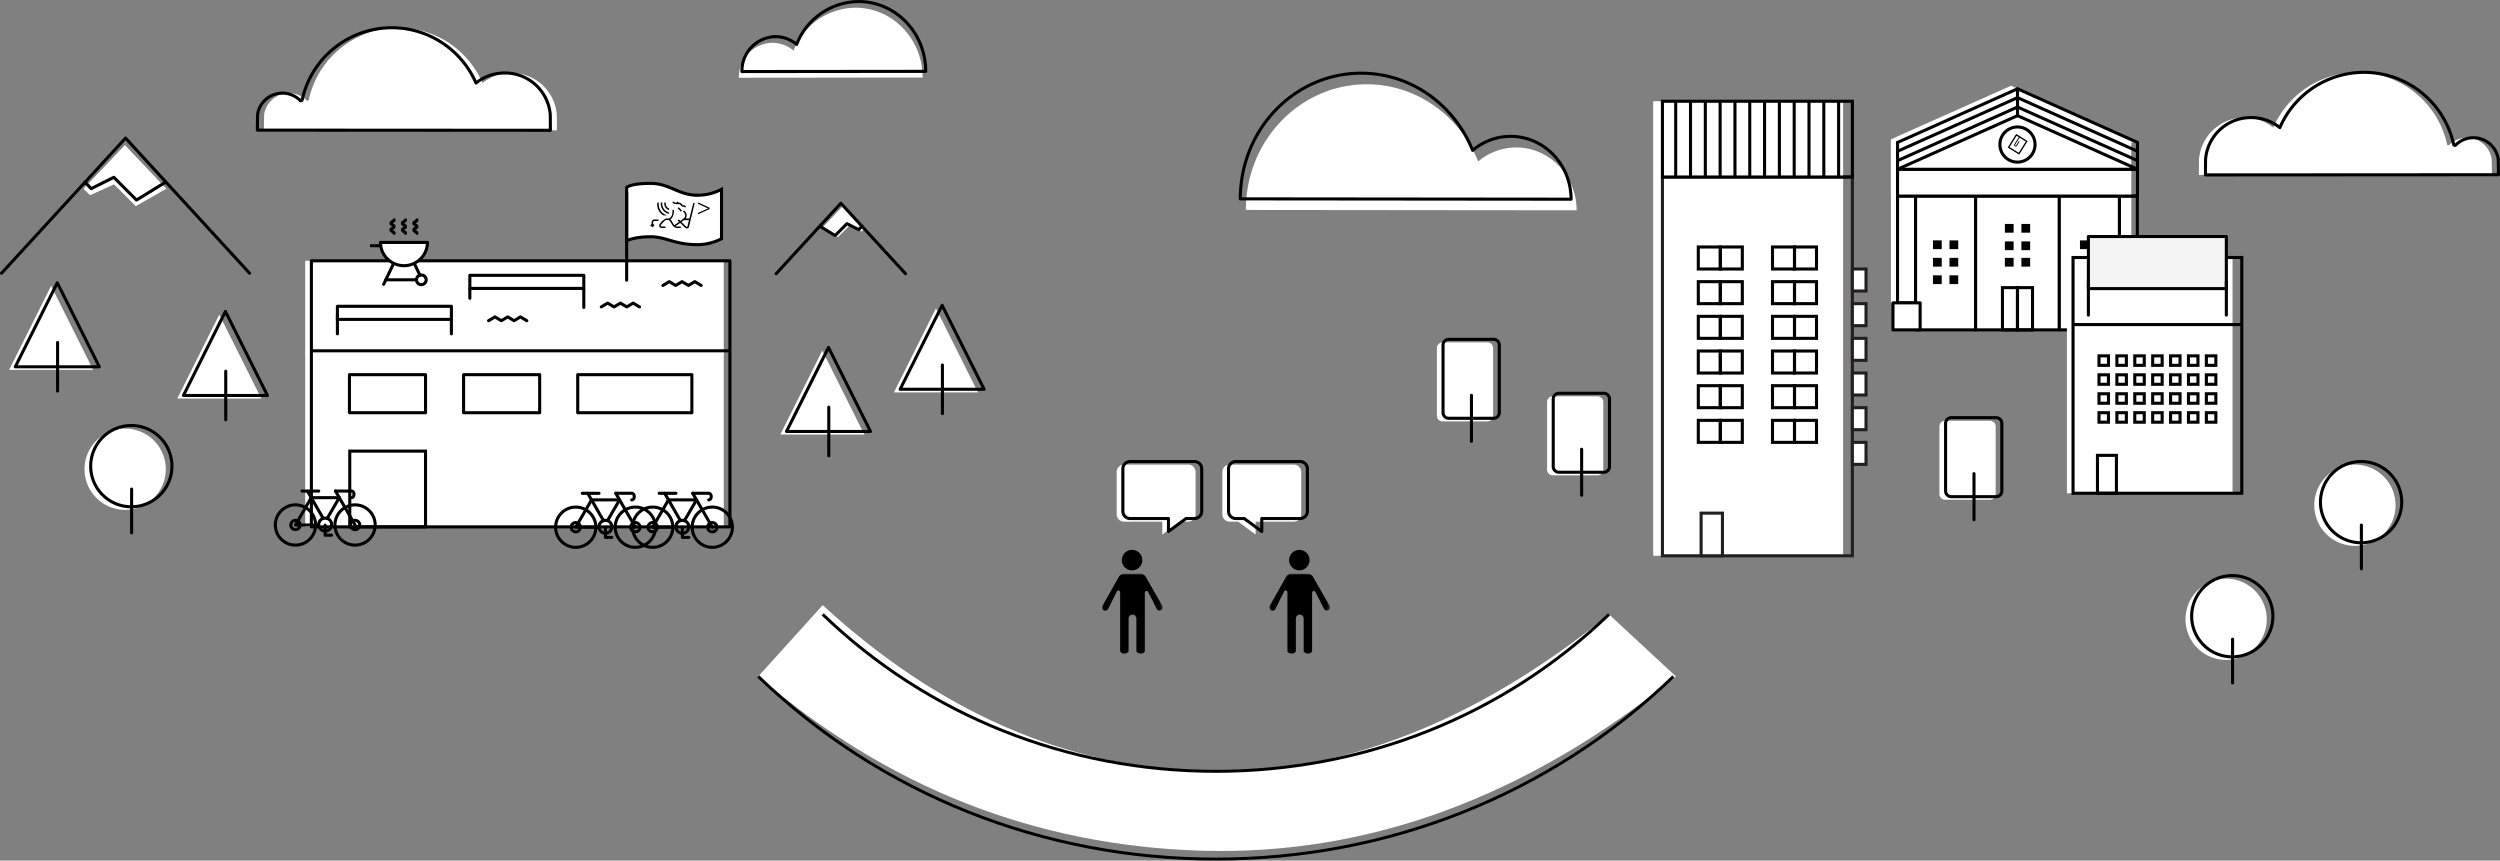 <svg id="Layer_1" data-name="Layer 1" xmlns="http://www.w3.org/2000/svg" xmlns:xlink="http://www.w3.org/1999/xlink" width="810.889" height="279.133" viewBox="0 0 810.889 279.133"><rect x="0" y="0" width="810.889" height="279.133" fill="#808080" stroke="none"/><defs><style>.cls-1,.cls-12,.cls-14,.cls-16,.cls-3,.cls-6{fill:#fff;}.cls-1,.cls-11,.cls-12,.cls-3,.cls-5{fill-rule:evenodd;}.cls-10,.cls-13,.cls-15,.cls-2,.cls-4,.cls-9{fill:none;}.cls-10,.cls-11,.cls-12,.cls-13,.cls-14,.cls-2,.cls-3,.cls-4{stroke:#000;}.cls-11,.cls-12,.cls-13,.cls-14,.cls-2,.cls-3{stroke-linecap:round;}.cls-11,.cls-14,.cls-2,.cls-3{stroke-linejoin:round;}.cls-7{mask:url(#mask);}.cls-8{mask:url(#mask-2-2);}.cls-10{stroke-width:0.967px;}.cls-11{fill:#f3f3f3;}.cls-15,.cls-16{stroke:#231f20;}</style><mask id="mask" x="357.464" y="186.076" width="19.65" height="26.021" maskUnits="userSpaceOnUse"><g transform="translate(-29.855 -27.798)"><g id="mask-2"><polygon id="path-1" class="cls-1" points="387.32 213.874 406.97 213.874 406.97 239.895 387.32 239.895 387.32 213.874"/></g></g></mask><mask id="mask-2-2" x="411.719" y="186.076" width="19.65" height="26.021" maskUnits="userSpaceOnUse"><g transform="translate(-29.855 -27.798)"><g id="mask-4"><polygon id="path-3" class="cls-1" points="441.575 213.874 461.225 213.874 461.225 239.895 441.575 239.895 441.575 213.874"/></g></g></mask></defs><g id="illustration-_-lets-work-together" data-name="illustration-/-lets-work-together"><g id="Citizen-Engagement-_-City-Hall" data-name="Citizen-Engagement-/-City-Hall"><polygon id="Fill-1" class="cls-1" points="613.328 98.235 621.328 98.235 621.328 63.593 613.328 63.593 613.328 98.235"/><polygon id="Stroke-2" class="cls-2" points="615.477 98.235 621.328 98.235 621.328 63.593 615.477 63.593 615.477 98.235"/><polygon id="Fill-3" class="cls-1" points="621.328 107.001 640.803 107.001 640.803 63.593 621.328 63.593 621.328 107.001"/><polygon id="Stroke-4" class="cls-2" points="621.328 107.001 640.803 107.001 640.803 63.593 621.328 63.593 621.328 107.001"/><polygon id="Fill-6" class="cls-1" points="640.803 107.001 667.959 107.001 667.959 63.593 640.803 63.593 640.803 107.001"/><polygon id="Stroke-7" class="cls-2" points="640.803 107.001 667.959 107.001 667.959 63.593 640.803 63.593 640.803 107.001"/><polygon id="Fill-9" class="cls-1" points="687.409 98.235 691.309 98.235 691.309 63.593 687.409 63.593 687.409 98.235"/><polygon id="Stroke-10" class="cls-2" points="687.409 98.235 693.26 98.235 693.26 63.593 687.409 63.593 687.409 98.235"/><polygon id="Fill-11" class="cls-1" points="667.959 107.001 687.433 107.001 687.433 63.593 667.959 63.593 667.959 107.001"/><polygon id="Stroke-12" class="cls-2" points="667.959 107.001 687.433 107.001 687.433 63.593 667.959 63.593 667.959 107.001"/><polygon id="Fill-14" class="cls-1" points="613.304 63.594 691.304 63.594 691.304 53.725 613.304 53.725 613.304 63.594"/><polygon id="Stroke-15" class="cls-2" points="615.477 63.594 693.304 63.594 693.304 54.904 615.477 54.904 615.477 63.594"/><polyline id="Fill-16" class="cls-1" points="613.304 45.204 632.804 36.505 652.304 27.806 671.804 36.505 691.304 45.204 691.26 53.904 613.304 53.904"/><polyline id="Stroke-17" class="cls-3" points="615.477 46.204 634.934 37.505 654.39 28.806 673.847 37.505 693.304 46.204"/><polyline id="Fill-19" class="cls-1" points="654.39 37.505 673.847 46.204 693.304 54.904 654.39 54.904 615.477 54.904"/><polyline id="Stroke-20" class="cls-3" points="654.39 37.505 673.847 46.204 693.304 54.904 654.39 54.904 615.477 54.904"/><polyline id="Fill-22" class="cls-1" points="615.477 54.904 634.934 46.204 654.39 37.505"/><polyline id="Stroke-23" class="cls-2" points="615.477 54.904 634.934 46.204 654.39 37.505"/><line id="Stroke-25" class="cls-2" x1="654.39" y1="28.805" x2="654.39" y2="37.505"/><line id="Stroke-27" class="cls-2" x1="615.477" y1="46.204" x2="615.477" y2="54.904"/><line id="Stroke-28" class="cls-2" x1="693.304" y1="46.204" x2="693.304" y2="54.904"/><polygon id="Fill-29" class="cls-1" points="613.998 107.001 622.806 107.001 622.806 98.235 613.998 98.235 613.998 107.001"/><polygon id="Stroke-30" class="cls-2" points="613.998 107.001 622.806 107.001 622.806 98.235 613.998 98.235 613.998 107.001"/><polygon id="Fill-32" class="cls-1" points="685.954 107.001 694.762 107.001 694.762 98.235 685.954 98.235 685.954 107.001"/><g id="Group-37"><polygon id="Stroke-33" class="cls-2" points="685.954 107.001 694.762 107.001 694.762 98.235 685.954 98.235 685.954 107.001"/><polygon id="Stroke-35" class="cls-4" points="649.505 107.001 654.381 107.001 654.381 93.297 649.505 93.297 649.505 107.001"/><polygon id="Stroke-36" class="cls-4" points="654.381 107.001 659.256 107.001 659.256 93.297 654.381 93.297 654.381 107.001"/></g><polygon id="Fill-38" class="cls-5" points="674.648 80.808 677.483 80.808 677.483 77.972 674.648 77.972 674.648 80.808"/><polygon id="Fill-39" class="cls-5" points="680.003 80.808 682.838 80.808 682.838 77.972 680.003 77.972 680.003 80.808"/><polygon id="Fill-40" class="cls-5" points="674.648 86.478 677.483 86.478 677.483 83.643 674.648 83.643 674.648 86.478"/><polygon id="Fill-41" class="cls-5" points="680.003 86.478 682.838 86.478 682.838 83.643 680.003 83.643 680.003 86.478"/><polygon id="Fill-42" class="cls-5" points="674.648 92.148 677.483 92.148 677.483 89.313 674.648 89.313 674.648 92.148"/><polygon id="Fill-43" class="cls-5" points="680.003 92.148 682.838 92.148 682.838 89.313 680.003 89.313 680.003 92.148"/><polygon id="Fill-44" class="cls-5" points="626.97 80.808 629.805 80.808 629.805 77.972 626.97 77.972 626.97 80.808"/><polygon id="Fill-45" class="cls-5" points="632.325 80.808 635.16 80.808 635.16 77.972 632.325 77.972 632.325 80.808"/><polygon id="Fill-46" class="cls-5" points="626.97 86.478 629.805 86.478 629.805 83.643 626.97 83.643 626.97 86.478"/><polygon id="Fill-47" class="cls-5" points="632.325 86.478 635.16 86.478 635.16 83.643 632.325 83.643 632.325 86.478"/><polygon id="Fill-48" class="cls-5" points="626.97 92.148 629.805 92.148 629.805 89.313 626.97 89.313 626.97 92.148"/><polygon id="Fill-49" class="cls-5" points="632.325 92.148 635.16 92.148 635.16 89.313 632.325 89.313 632.325 92.148"/><polygon id="Fill-50" class="cls-5" points="650.296 75.47 653.131 75.47 653.131 72.635 650.296 72.635 650.296 75.47"/><polygon id="Fill-51" class="cls-5" points="655.651 75.47 658.486 75.47 658.486 72.635 655.651 72.635 655.651 75.47"/><polygon id="Fill-52" class="cls-5" points="650.296 81.14 653.131 81.14 653.131 78.305 650.296 78.305 650.296 81.14"/><polygon id="Fill-53" class="cls-5" points="655.651 81.14 658.486 81.14 658.486 78.305 655.651 78.305 655.651 81.14"/><polygon id="Fill-54" class="cls-5" points="650.296 86.478 653.131 86.478 653.131 83.643 650.296 83.643 650.296 86.478"/><polygon id="Fill-55" class="cls-5" points="655.651 86.478 658.486 86.478 658.486 83.643 655.651 83.643 655.651 86.478"/><polyline id="Fill-56" class="cls-1" points="615.477 52.109 634.934 43.409 654.39 34.71"/><polyline id="Stroke-57" class="cls-2" points="615.477 52.109 634.934 43.409 654.39 34.71"/><polyline id="Fill-59" class="cls-1" points="615.477 49.064 634.934 40.365 654.39 31.666"/><polyline id="Stroke-60" class="cls-2" points="615.477 49.064 634.934 40.365 654.39 31.666"/><g id="Group-64"><polyline id="Fill-62" class="cls-6" points="693.304 52.109 673.848 43.409 654.39 34.71"/><polyline id="Stroke-63" class="cls-2" points="693.304 52.109 673.848 43.409 654.39 34.71"/></g><polyline id="Fill-65" class="cls-1" points="693.304 49.064 673.848 40.365 654.39 31.666"/><polyline id="Stroke-66" class="cls-2" points="693.304 49.064 673.848 40.365 654.39 31.666"/><g id="Group-72"><path id="Stroke-68" class="cls-4" d="M684.236,68.983a5.697,5.697,0,1,0,5.696,5.697A5.697,5.697,0,0,0,684.236,68.983Z" transform="translate(-29.855 -27.798)"/><path id="Fill-70" d="M683.826,71.235l-.23.369-2.288,3.665-.229.367.367.23,2.967,1.854.368.23.23-.367,2.28-3.652.228-.366-.365-.23-1.52-.958.002-.001-.661-.415-.782-.492Zm.137.599.782.491a.672.672,0,0,0-.28.248l-1.229,1.958a.527.527,0,0,0-.076.395.508.508,0,0,0,.486.387.458.458,0,0,0,.11-.013.522.522,0,0,0,.322-.237l.779-1.242a.147.147,0,0,0-.047-.201.141.141,0,0,0-.078-.024.152.152,0,0,0-.126.07l-.776,1.239a.253.253,0,0,1-.139.11.18.18,0,0,1-.04.004.203.203,0,0,1-.111-.035.19.19,0,0,1-.092-.123.219.219,0,0,1,.04-.172l1.228-1.959a.375.375,0,0,1,.319-.175.422.422,0,0,1,.09.01L686.923,73.7l-2.28,3.652-2.967-1.854,2.287-3.665Z" transform="translate(-29.855 -27.798)"/></g></g><path id="Path-6" class="cls-1" d="M296.698,224.077l-20.905,23.128q63.04,54.126,143.847,56.523t153.818-56.523l-21.721-20.128q-65.454,53.064-132.097,50.904T296.698,224.077Z" transform="translate(-29.855 -27.798)"/><g id="Group-2"><g id="Group"><g id="Group-6"><path id="Fill-1-2" data-name="Fill-1" class="cls-5" d="M400.37,209.476a3.321,3.321,0,1,1-3.32-3.32,3.321,3.321,0,0,1,3.32,3.32" transform="translate(-29.855 -27.798)"/><g id="Group-5"><g class="cls-7"><path id="Fill-3-2" data-name="Fill-3" class="cls-5" d="M406.872,224.324l-5.278-9.239a2.125,2.125,0,0,0-1.897-1.211h-5.126a2.108,2.108,0,0,0-1.897,1.183l-5.254,9.29a1.05,1.05,0,1,0,1.899.896l2.78-5.612a.569.569,0,0,1,1.081.252v18.967c.002.575.786,1.044,1.363,1.044.575,0,1.378-.469,1.378-1.046V228.487c-.001-.023-.004-.046-.004-.07s.002-.047.004-.07V228.33l.002-.017.005-.049a.591.591,0,0,1,.01-.065,1.261,1.261,0,0,1,2.465-.091.571.571,0,0,1,.045.222v10.521c0,.575.854,1.044,1.43,1.044.577,0,1.309-.469,1.309-1.046v-18.8a.57.57,0,0,1,1.079-.256l2.747,5.439a1.043,1.043,0,0,0,1.925-.124l-.024-.004a1.042,1.042,0,0,0-.041-.779" transform="translate(-29.855 -27.798)"/></g></g></g></g><g id="Group-2-2" data-name="Group"><g id="Group-6-2" data-name="Group-6"><path id="Fill-1-3" data-name="Fill-1" class="cls-5" d="M454.625,209.476a3.321,3.321,0,1,1-3.32-3.32,3.321,3.321,0,0,1,3.32,3.32" transform="translate(-29.855 -27.798)"/><g id="Group-5-2" data-name="Group-5"><g class="cls-8"><path id="Fill-3-3" data-name="Fill-3" class="cls-5" d="M461.127,224.324l-5.278-9.239a2.125,2.125,0,0,0-1.897-1.211h-5.126a2.108,2.108,0,0,0-1.897,1.183l-5.254,9.29a1.05,1.05,0,1,0,1.899.896l2.78-5.612a.569.569,0,0,1,1.081.252v18.967c.002.575.786,1.044,1.363,1.044.575,0,1.378-.469,1.378-1.046V228.487c-.001-.023-.004-.046-.004-.07s.002-.047.004-.07V228.33l.002-.017.005-.049a.591.591,0,0,1,.01-.065,1.261,1.261,0,0,1,2.465-.091.569.569,0,0,1,.045.222v10.521c0,.575.854,1.044,1.43,1.044.577,0,1.309-.469,1.309-1.046v-18.8a.57.57,0,0,1,1.079-.256l2.748,5.439a1.043,1.043,0,0,0,1.925-.124l-.024-.004a1.041,1.041,0,0,0-.041-.779" transform="translate(-29.855 -27.798)"/></g></g></g></g><g id="Citizen-Engagement-_-Speech-Bubble-Copy-3" data-name="Citizen-Engagement-/-Speech-Bubble-Copy-3"><g id="Group-5-3" data-name="Group-5"><path id="Fill-1-4" data-name="Fill-1" class="cls-9" d="M417.276,195.994h-2.738l-5.684,4.189v-4.189H396.424A2.372,2.372,0,0,1,394.06,193.63V179.862a2.372,2.372,0,0,1,2.365-2.365h20.851a2.372,2.372,0,0,1,2.365,2.365V193.63a2.372,2.372,0,0,1-2.365,2.365" transform="translate(-29.855 -27.798)"/><path id="Stroke-3" class="cls-1" d="M415.276,196.994h-2.738l-5.684,4.189v-4.189H394.424A2.372,2.372,0,0,1,392.06,194.63V180.862a2.372,2.372,0,0,1,2.365-2.365h20.851a2.372,2.372,0,0,1,2.365,2.365V194.63A2.372,2.372,0,0,1,415.276,196.994Z" transform="translate(-29.855 -27.798)"/><path id="Stroke-3-2" data-name="Stroke-3" class="cls-2" d="M417.276,195.994h-2.738l-5.684,4.189v-4.189H396.424A2.372,2.372,0,0,1,394.06,193.63V179.862a2.372,2.372,0,0,1,2.365-2.365h20.851a2.372,2.372,0,0,1,2.365,2.365V193.63A2.372,2.372,0,0,1,417.276,195.994Z" transform="translate(-29.855 -27.798)"/></g></g><g id="Citizen-Engagement-_-Speech-Bubble-Copy-6" data-name="Citizen-Engagement-/-Speech-Bubble-Copy-6"><g id="Group-5-4" data-name="Group-5"><path id="Fill-1-5" data-name="Fill-1" class="cls-1" d="M428.698,196.994h2.738l5.684,4.189v-4.189H449.55a2.372,2.372,0,0,0,2.365-2.365V180.862a2.372,2.372,0,0,0-2.365-2.365H428.698a2.372,2.372,0,0,0-2.365,2.365V194.63a2.372,2.372,0,0,0,2.365,2.365" transform="translate(-29.855 -27.798)"/><path id="Stroke-3-3" data-name="Stroke-3" class="cls-2" d="M430.698,195.994h2.738l5.684,4.189v-4.189H451.55a2.372,2.372,0,0,0,2.365-2.365V179.862a2.372,2.372,0,0,0-2.365-2.365H430.698a2.372,2.372,0,0,0-2.365,2.365V193.63A2.372,2.372,0,0,0,430.698,195.994Z" transform="translate(-29.855 -27.798)"/></g></g></g><g id="Group-5-5" data-name="Group-5"><path id="Stroke-3-4" data-name="Stroke-3" class="cls-10" d="M296.698,227.077c34.091,32.826,79.379,50.904,127.52,50.904s93.427-18.078,127.519-50.904" transform="translate(-29.855 -27.798)"/><path id="Stroke-1" class="cls-10" d="M572.641,247.206c-39.675,38.203-92.387,59.242-148.424,59.242s-108.749-21.039-148.424-59.242" transform="translate(-29.855 -27.798)"/></g><g id="Buildings-_-5-Copy-2" data-name="Buildings-/-5-Copy-2"><g id="Group-4"><polygon id="Stroke-1-2" data-name="Stroke-1" class="cls-1" points="670.415 159.989 724.135 159.989 724.135 83.523 670.415 83.523 670.415 159.989"/><polygon id="Stroke-1-3" data-name="Stroke-1" class="cls-4" points="672.405 159.989 727.135 159.989 727.135 83.523 672.405 83.523 672.405 159.989"/><polygon id="Stroke-3-5" data-name="Stroke-3" class="cls-4" points="680.327 159.989 686.473 159.989 686.473 147.697 680.327 147.697 680.327 159.989"/></g><polygon id="Stroke-5" class="cls-4" points="680.82 118.499 683.893 118.499 683.893 115.426 680.82 115.426 680.82 118.499"/><polygon id="Stroke-6" class="cls-4" points="686.625 118.499 689.698 118.499 689.698 115.426 686.625 115.426 686.625 118.499"/><polygon id="Stroke-7-2" data-name="Stroke-7" class="cls-4" points="692.429 118.499 695.503 118.499 695.503 115.426 692.429 115.426 692.429 118.499"/><polygon id="Stroke-8" class="cls-4" points="698.234 118.499 701.307 118.499 701.307 115.426 698.234 115.426 698.234 118.499"/><polygon id="Stroke-9" class="cls-4" points="704.039 118.499 707.112 118.499 707.112 115.426 704.039 115.426 704.039 118.499"/><polygon id="Stroke-10-2" data-name="Stroke-10" class="cls-4" points="709.844 118.499 712.917 118.499 712.917 115.426 709.844 115.426 709.844 118.499"/><polygon id="Stroke-11" class="cls-4" points="715.648 118.499 718.721 118.499 718.721 115.426 715.648 115.426 715.648 118.499"/><polygon id="Stroke-12-2" data-name="Stroke-12" class="cls-4" points="680.82 124.645 683.893 124.645 683.893 121.572 680.82 121.572 680.82 124.645"/><polygon id="Stroke-13" class="cls-4" points="686.625 124.645 689.698 124.645 689.698 121.572 686.625 121.572 686.625 124.645"/><polygon id="Stroke-14" class="cls-4" points="692.429 124.645 695.503 124.645 695.503 121.572 692.429 121.572 692.429 124.645"/><polygon id="Stroke-15-2" data-name="Stroke-15" class="cls-4" points="698.234 124.645 701.307 124.645 701.307 121.572 698.234 121.572 698.234 124.645"/><polygon id="Stroke-16" class="cls-4" points="704.039 124.645 707.112 124.645 707.112 121.572 704.039 121.572 704.039 124.645"/><polygon id="Stroke-17-2" data-name="Stroke-17" class="cls-4" points="709.844 124.645 712.917 124.645 712.917 121.572 709.844 121.572 709.844 124.645"/><polygon id="Stroke-18" class="cls-4" points="715.648 124.645 718.721 124.645 718.721 121.572 715.648 121.572 715.648 124.645"/><polygon id="Stroke-19" class="cls-4" points="680.82 130.791 683.893 130.791 683.893 127.718 680.82 127.718 680.82 130.791"/><polygon id="Stroke-20-2" data-name="Stroke-20" class="cls-4" points="686.625 130.791 689.698 130.791 689.698 127.718 686.625 127.718 686.625 130.791"/><polygon id="Stroke-21" class="cls-4" points="692.429 130.791 695.503 130.791 695.503 127.718 692.429 127.718 692.429 130.791"/><polygon id="Stroke-22" class="cls-4" points="698.234 130.791 701.307 130.791 701.307 127.718 698.234 127.718 698.234 130.791"/><polygon id="Stroke-23-2" data-name="Stroke-23" class="cls-4" points="704.039 130.791 707.112 130.791 707.112 127.718 704.039 127.718 704.039 130.791"/><polygon id="Stroke-24" class="cls-4" points="709.844 130.791 712.917 130.791 712.917 127.718 709.844 127.718 709.844 130.791"/><polygon id="Stroke-25-2" data-name="Stroke-25" class="cls-4" points="715.648 130.791 718.721 130.791 718.721 127.718 715.648 127.718 715.648 130.791"/><polygon id="Stroke-26" class="cls-4" points="680.82 136.937 683.893 136.937 683.893 133.864 680.82 133.864 680.82 136.937"/><polygon id="Stroke-27-2" data-name="Stroke-27" class="cls-4" points="686.625 136.937 689.698 136.937 689.698 133.864 686.625 133.864 686.625 136.937"/><polygon id="Stroke-28-2" data-name="Stroke-28" class="cls-4" points="692.429 136.937 695.503 136.937 695.503 133.864 692.429 133.864 692.429 136.937"/><polygon id="Stroke-29" class="cls-4" points="698.234 136.937 701.307 136.937 701.307 133.864 698.234 133.864 698.234 136.937"/><polygon id="Stroke-30-2" data-name="Stroke-30" class="cls-4" points="704.039 136.937 707.112 136.937 707.112 133.864 704.039 133.864 704.039 136.937"/><polygon id="Stroke-31" class="cls-4" points="709.844 136.937 712.917 136.937 712.917 133.864 709.844 133.864 709.844 136.937"/><polygon id="Stroke-32" class="cls-4" points="715.648 136.937 718.721 136.937 718.721 133.864 715.648 133.864 715.648 136.937"/><line id="Stroke-33-2" data-name="Stroke-33" class="cls-4" x1="672.406" y1="105.278" x2="727.135" y2="105.278"/><polygon id="Stroke-36-2" data-name="Stroke-36" class="cls-11" points="677.381 93.606 722.126 93.606 722.126 76.719 677.381 76.719 677.381 93.606"/><line id="Stroke-37" class="cls-2" x1="677.381" y1="91.231" x2="677.381" y2="102.205"/><line id="Stroke-38" class="cls-2" x1="722.126" y1="91.231" x2="722.126" y2="102.205"/></g><g id="Nature-_-Tree-2" data-name="Nature-/-Tree-2"><g id="Group-5-6" data-name="Group-5"><polygon id="Stroke-3-6" data-name="Stroke-3" class="cls-6" points="16.581 92.722 23.393 106.346 30.205 119.97 16.581 119.97 2.957 119.97 9.769 106.346 16.581 92.722"/><polygon id="Stroke-3-7" data-name="Stroke-3" class="cls-2" points="18.581 91.722 25.393 105.346 32.205 118.97 18.581 118.97 4.957 118.97 11.769 105.346 18.581 91.722"/><path id="Stroke-1-2-2" data-name="Stroke-1-2" class="cls-2" d="M48.534,138.886V154.65" transform="translate(-29.855 -27.798)"/></g></g><g id="Nature-_-Tree-2-Copy" data-name="Nature-/-Tree-2-Copy"><g id="Group-5-7" data-name="Group-5"><polygon id="Stroke-3-8" data-name="Stroke-3" class="cls-6" points="71.123 102.025 77.935 115.648 84.747 129.272 71.123 129.272 57.499 129.272 64.311 115.648 71.123 102.025"/><polygon id="Stroke-3-9" data-name="Stroke-3" class="cls-2" points="73.123 101.025 79.935 114.648 86.747 128.272 73.123 128.272 59.499 128.272 66.311 114.648 73.123 101.025"/><path id="Stroke-1-2-3" data-name="Stroke-1-2" class="cls-2" d="M103.076,148.188v15.765" transform="translate(-29.855 -27.798)"/></g></g><g id="Nature-_-Tree-2-2" data-name="Nature-/-Tree-2"><g id="Group-5-8" data-name="Group-5"><polygon id="Stroke-3-10" data-name="Stroke-3" class="cls-6" points="266.724 113.699 273.536 127.322 280.348 140.946 266.724 140.946 253.1 140.946 259.912 127.322 266.724 113.699"/><polygon id="Stroke-3-11" data-name="Stroke-3" class="cls-2" points="268.724 112.699 275.536 126.322 282.348 139.946 268.724 139.946 255.1 139.946 261.912 126.322 268.724 112.699"/><path id="Stroke-1-2-4" data-name="Stroke-1-2" class="cls-2" d="M298.676,159.862v15.765" transform="translate(-29.855 -27.798)"/></g></g><g id="Nature-_-Tree-2-Copy-2" data-name="Nature-/-Tree-2-Copy-2"><g id="Group-5-9" data-name="Group-5"><polygon id="Stroke-3-12" data-name="Stroke-3" class="cls-6" points="303.581 100.02 310.393 113.643 317.205 127.267 303.581 127.267 289.957 127.267 296.769 113.643 303.581 100.02"/><polygon id="Stroke-3-13" data-name="Stroke-3" class="cls-2" points="305.581 99.02 312.393 112.643 319.205 126.267 305.581 126.267 291.957 126.267 298.769 112.643 305.581 99.02"/><path id="Stroke-1-2-5" data-name="Stroke-1-2" class="cls-2" d="M335.534,146.183V161.948" transform="translate(-29.855 -27.798)"/></g></g><g id="Nature-_-Tree-3-Copy-5" data-name="Nature-/-Tree-3-Copy-5"><g id="Group-5-10" data-name="Group-5"><path id="Stroke-3-14" data-name="Stroke-3" class="cls-6" d="M512.315,164.477h-14.56a1.849,1.849,0,0,1-1.843-1.843V140.701a1.849,1.849,0,0,1,1.843-1.843h14.56a1.848,1.848,0,0,1,1.843,1.843v21.932A1.848,1.848,0,0,1,512.315,164.477Z" transform="translate(-29.855 -27.798)"/><path id="Stroke-3-15" data-name="Stroke-3" class="cls-2" d="M514.315,163.477h-14.56a1.849,1.849,0,0,1-1.843-1.843V139.701a1.849,1.849,0,0,1,1.843-1.843h14.56a1.848,1.848,0,0,1,1.843,1.843v21.932A1.848,1.848,0,0,1,514.315,163.477Z" transform="translate(-29.855 -27.798)"/><line id="Stroke-1-4" data-name="Stroke-1" class="cls-2" x1="477.272" y1="128.214" x2="477.272" y2="143.143"/></g></g><g id="Nature-_-Tree-3-Copy-6" data-name="Nature-/-Tree-3-Copy-6"><g id="Group-5-11" data-name="Group-5"><path id="Stroke-3-16" data-name="Stroke-3" class="cls-6" d="M548.056,181.977h-14.56a1.849,1.849,0,0,1-1.843-1.843V158.201a1.849,1.849,0,0,1,1.843-1.843h14.56a1.848,1.848,0,0,1,1.843,1.843v21.932A1.848,1.848,0,0,1,548.056,181.977Z" transform="translate(-29.855 -27.798)"/><path id="Stroke-3-17" data-name="Stroke-3" class="cls-2" d="M550.056,180.977h-14.56a1.849,1.849,0,0,1-1.843-1.843V157.201a1.849,1.849,0,0,1,1.843-1.843h14.56a1.848,1.848,0,0,1,1.843,1.843v21.932A1.848,1.848,0,0,1,550.056,180.977Z" transform="translate(-29.855 -27.798)"/><line id="Stroke-1-5" data-name="Stroke-1" class="cls-2" x1="513.013" y1="145.714" x2="513.013" y2="160.643"/></g></g><g id="Nature-_-Tree-3-Copy-7" data-name="Nature-/-Tree-3-Copy-7"><g id="Group-5-12" data-name="Group-5"><path id="Stroke-3-18" data-name="Stroke-3" class="cls-6" d="M675.318,189.892h-14.56a1.849,1.849,0,0,1-1.843-1.843V166.116a1.849,1.849,0,0,1,1.843-1.843h14.56a1.848,1.848,0,0,1,1.843,1.843v21.932A1.848,1.848,0,0,1,675.318,189.892Z" transform="translate(-29.855 -27.798)"/><path id="Stroke-3-19" data-name="Stroke-3" class="cls-2" d="M677.318,188.892h-14.56a1.849,1.849,0,0,1-1.843-1.843V165.116a1.849,1.849,0,0,1,1.843-1.843h14.56a1.848,1.848,0,0,1,1.843,1.843v21.932A1.848,1.848,0,0,1,677.318,188.892Z" transform="translate(-29.855 -27.798)"/><line id="Stroke-1-6" data-name="Stroke-1" class="cls-2" x1="640.275" y1="153.629" x2="640.275" y2="168.558"/></g></g><g id="Nature-_-Tree-1-Copy-9" data-name="Nature-/-Tree-1-Copy-9"><g id="Group-5-13" data-name="Group-5"><path id="Stroke-1-7" data-name="Stroke-1" class="cls-6" d="M83.627,179.997A13.177,13.177,0,1,1,70.45,166.821,13.177,13.177,0,0,1,83.627,179.997Z" transform="translate(-29.855 -27.798)"/><path id="Stroke-1-8" data-name="Stroke-1" class="cls-2" d="M85.627,178.997A13.177,13.177,0,1,1,72.45,165.821,13.177,13.177,0,0,1,85.627,178.997Z" transform="translate(-29.855 -27.798)"/><line id="Stroke-3-20" data-name="Stroke-3" class="cls-2" x1="42.69" y1="158.641" x2="42.69" y2="172.827"/></g></g><g id="Nature-_-Tree-1-Copy-9-2" data-name="Nature-/-Tree-1-Copy-9"><g id="Group-5-14" data-name="Group-5"><path id="Stroke-1-9" data-name="Stroke-1" class="cls-6" d="M765.085,228.671a13.177,13.177,0,1,1-13.177-13.177A13.177,13.177,0,0,1,765.085,228.671Z" transform="translate(-29.855 -27.798)"/><path id="Stroke-1-10" data-name="Stroke-1" class="cls-2" d="M767.085,227.671a13.177,13.177,0,1,1-13.177-13.177A13.177,13.177,0,0,1,767.085,227.671Z" transform="translate(-29.855 -27.798)"/><line id="Stroke-3-21" data-name="Stroke-3" class="cls-2" x1="724.148" y1="207.315" x2="724.148" y2="221.501"/></g></g><g id="Nature-_-Tree-1-Copy-10" data-name="Nature-/-Tree-1-Copy-10"><g id="Group-5-15" data-name="Group-5"><path id="Stroke-1-11" data-name="Stroke-1" class="cls-6" d="M806.865,191.671a13.177,13.177,0,1,1-13.177-13.177A13.177,13.177,0,0,1,806.865,191.671Z" transform="translate(-29.855 -27.798)"/><path id="Stroke-1-12" data-name="Stroke-1" class="cls-2" d="M808.865,190.671a13.177,13.177,0,1,1-13.177-13.177A13.177,13.177,0,0,1,808.865,190.671Z" transform="translate(-29.855 -27.798)"/><line id="Stroke-3-22" data-name="Stroke-3" class="cls-2" x1="765.928" y1="170.315" x2="765.928" y2="184.501"/></g></g><g id="Nature-_-Cloud-2-small-Copy-Copy" data-name="Nature-/-Cloud-2-small-Copy-Copy"><path id="Stroke-1-13" data-name="Stroke-1" class="cls-6" d="M210.5,70.063l-95.04-.06c0-.442.037-4.879.107-5.302a8.155,8.155,0,0,1,13.744-4.35.408.408,0,0,0,.69-.203,29.76,29.76,0,0,1,56.367-5.425,14.884,14.884,0,0,1,9.321-3.255A14.724,14.724,0,0,1,210.45,64.843C210.483,65.245,210.5,69.654,210.5,70.063Z" transform="translate(-29.855 -27.798)"/><path id="Stroke-1-14" data-name="Stroke-1" class="cls-2" d="M208.375,70.063l-95.04-.06c0-.442.037-4.879.107-5.302a8.155,8.155,0,0,1,13.744-4.35.408.408,0,0,0,.69-.203,29.76,29.76,0,0,1,56.367-5.425,14.884,14.884,0,0,1,9.321-3.255,14.724,14.724,0,0,1,14.762,13.374C208.358,65.245,208.375,69.654,208.375,70.063Z" transform="translate(-29.855 -27.798)"/></g><g id="Nature-_-Cloud-1-small-Copy-2-Copy" data-name="Nature-/-Cloud-1-small-Copy-2-Copy"><g id="Stroke-1-15" data-name="Stroke-1"><path id="path-77" class="cls-6" d="M269.51,53.005l59.604-.062c0-12.506-9.749-22.644-21.774-22.644a21.786,21.786,0,0,0-20.092,13.91,10.583,10.583,0,0,0-6.851-2.526A11.109,11.109,0,0,0,269.51,53.005Z" transform="translate(-29.855 -27.798)"/><path id="path-77-2" data-name="path-77" class="cls-2" d="M270.51,51.005l59.604-.062c0-12.506-9.749-22.644-21.774-22.644a21.786,21.786,0,0,0-20.092,13.91,10.583,10.583,0,0,0-6.851-2.526A11.109,11.109,0,0,0,270.51,51.005Z" transform="translate(-29.855 -27.798)"/></g></g><g id="Nature-_-Cloud-1-small-Copy-2-Copy-2" data-name="Nature-/-Cloud-1-small-Copy-2-Copy-2"><g id="Stroke-1-16" data-name="Stroke-1"><path id="path-77-3" data-name="path-77" class="cls-6" d="M541.242,96.009l-107.288-.112c0-22.511,17.548-40.76,39.194-40.76,16.284,0,30.25,10.33,36.166,25.038a19.049,19.049,0,0,1,12.331-4.546C532.47,75.629,541.242,84.75,541.242,96.009Z" transform="translate(-29.855 -27.798)"/><path id="path-77-4" data-name="path-77" class="cls-2" d="M539.442,92.409l-107.288-.112c0-22.511,17.548-40.76,39.194-40.76,16.284,0,30.25,10.33,36.166,25.038a19.049,19.049,0,0,1,12.331-4.546C530.67,72.029,539.442,81.15,539.442,92.409Z" transform="translate(-29.855 -27.798)"/></g></g><g id="Nature-_-Cloud-2-small-Copy-Copy-2" data-name="Nature-/-Cloud-2-small-Copy-Copy-2"><path id="Stroke-1-17" data-name="Stroke-1" class="cls-6" d="M743.08,84.531l95.04-.06c0-.442-.037-4.879-.107-5.302a8.155,8.155,0,0,0-13.744-4.35.408.408,0,0,1-.69-.203,29.76,29.76,0,0,0-56.367-5.425,14.884,14.884,0,0,0-9.321-3.255A14.724,14.724,0,0,0,743.13,79.31C743.097,79.712,743.08,84.121,743.08,84.531Z" transform="translate(-29.855 -27.798)"/><path id="Stroke-1-18" data-name="Stroke-1" class="cls-2" d="M745.205,84.531l95.04-.06c0-.442-.037-4.879-.107-5.302a8.155,8.155,0,0,0-13.744-4.35.408.408,0,0,1-.69-.203,29.76,29.76,0,0,0-56.367-5.425,14.884,14.884,0,0,0-9.321-3.255A14.724,14.724,0,0,0,745.255,79.31C745.222,79.712,745.205,84.121,745.205,84.531Z" transform="translate(-29.855 -27.798)"/></g><g id="Georepublic-HQ-_--3" data-name="Georepublic-HQ-/--3"><polygon id="Stroke-1-19" data-name="Stroke-1" class="cls-1" points="99 170.896 234.752 170.896 234.752 113.78 99 113.78 99 170.896"/><polyline id="Stroke-3-23" data-name="Stroke-3" class="cls-1" points="234.752 115.018 234.752 84.587 99 84.587 99 115.018"/><polygon id="Stroke-5-2" data-name="Stroke-5" class="cls-2" points="109.444 103.605 146.41 103.605 146.41 99.352 109.444 99.352 109.444 103.605"/><line id="Stroke-7-3" data-name="Stroke-7" class="cls-2" x1="146.409" y1="103.799" x2="146.41" y2="108.285"/><polygon id="Stroke-8-2" data-name="Stroke-8" class="cls-2" points="152.394 93.552 189.359 93.552 189.359 89.3 152.394 89.3 152.394 93.552"/><line id="Stroke-9-2" data-name="Stroke-9" class="cls-2" x1="152.394" y1="93.748" x2="152.394" y2="96.733"/><line id="Stroke-10-3" data-name="Stroke-10" class="cls-2" x1="189.359" y1="93.748" x2="189.359" y2="99.72"/><polygon id="Stroke-11-2" data-name="Stroke-11" class="cls-4" points="113.447 170.895 138.022 170.895 138.022 146.32 113.447 146.32 113.447 170.895"/><path id="Stroke-13-2" data-name="Stroke-13" class="cls-12" d="M263.884,89.208v16.026a17.172,17.172,0,0,1-7.693,1.923c-7.646,0-10.173-2.564-15.384-2.564s-7.693,1.282-7.693,1.282V88.567s1.337-1.282,7.693-1.282,9.004,3.846,15.384,3.846A16.95,16.95,0,0,0,263.884,89.208Z" transform="translate(-29.855 -27.798)"/><line id="Stroke-14-2" data-name="Stroke-14" class="cls-13" x1="203.258" y1="62.358" x2="203.258" y2="90.897"/><path id="Fill-15" class="cls-5" d="M251.737,94.86l-.491-.024-.216-.098-.718-.734-.495.013c-.178.004-.289.005-.353.005-.042,0-.062-.001-.069-.001a2.795,2.795,0,0,1-1.036-.186.942.942,0,0,1-.413-.436l.294-.282a1.044,1.044,0,0,0,.702.411l.559.01-.188-.191.211-.211c.23.275.393.391.543.391h.062l.234-.007.242.098.723.74.489.024.209.091.344.331-.331.348Zm-4.853,1.098a2.208,2.208,0,0,1-1.527-2.52l.483.069a1.683,1.683,0,0,0,.968,1.889c.035.201.06.389.076.562ZM249.66,95.36l.359-.339,1.058,1.073-.358.339Zm-2.908,1.801a3.351,3.351,0,0,1-2.544-3.708l.486.043a2.877,2.877,0,0,0,2.189,3.198l-.013.081-.003.014-.082.276-.033.098Zm9.508-.297,3.254-1.459L256.292,93.91l.005-.465,3.717,1.722v.438l-3.759,1.722Zm-10.832.806c-.125,0-.251-.004-.376-.013l-.059-.035a4.023,4.023,0,0,1-1.908-4.132l.489.028a3.678,3.678,0,0,0,2.572,4.093,3.984,3.984,0,0,1-.719.058Zm-4.664,3.27.45-.557-.013-.254a1.19,1.19,0,0,1,.29-.887.841.841,0,0,1,.627-.267l.031.001.17.01c.285.014.734.025,1.338.033l-.458.48c-.482-.01-.834-.022-1.048-.036l-.028-.001a.392.392,0,0,0-.288.125.658.658,0,0,0-.147.512l.017.317.461.373-.628.776Zm10.914-1.748-.049.039c-.16.127-.354.276-.578.442l-.171.127,1.645,1.595h.254l.552-2.203Zm.78,2.686-.236-.095-1.745-1.692-.122.088c-.313.223-.673.478-1.07.754l-.397.276.481.052a2.944,2.944,0,0,0,.307.013l.963.001v.476l-.926-.001-.112-.001a1.876,1.876,0,0,1-.576-.071,1.738,1.738,0,0,1-.642-.371,3.356,3.356,0,0,1-.669-.89l-.218-.367a5.387,5.387,0,0,0-.378-.576.799.799,0,0,0-.482-.307,1.31,1.31,0,0,0-.315-.032c-.038,0-.08.001-.125.003l-.245.011-.063.002-.048.024a1.547,1.547,0,0,0-.191.125,5.615,5.615,0,0,0-.518.451,8.897,8.897,0,0,0-.895.994.359.359,0,0,0-.069.361.391.391,0,0,0,.356.169l.031.001h1.158v.476h-1.155a.894.894,0,0,1-.83-.44.795.795,0,0,1,.112-.84,4.978,4.978,0,0,1,2.054-1.797l.056-.001.125-.006c.104-.006.186-.008.256-.008a1.827,1.827,0,0,1,.376.035l.064.013.057-.031a2.106,2.106,0,0,0,1.047-1.383l.016-.056.015-.082a5.846,5.846,0,0,0,.075-1.267l.46-.031a6.303,6.303,0,0,1-.083,1.391l-.018.096-.005.021a2.749,2.749,0,0,1-.889,1.465l-.15.123.133.141a1.184,1.184,0,0,1,.078.092l.043.057a6.661,6.661,0,0,1,.392.608l.186.315a6.059,6.059,0,0,0,.351.537l.105.138.393-.273c.357-.248.686-.48.977-.687l.177-.126-.47-.456.346-.345.527.51.123-.091a6.948,6.948,0,0,0,1.14-.921,1.268,1.268,0,0,0,.013-1.62l-.355-.36-.093-.091c.065-.067.168-.172.333-.339l.173.17c.075.076.169.172.28.284a1.69,1.69,0,0,1,.239,1.904l-.124.259h1.202l1.251-4.988h.486l-1.933,7.93-.329.278Z" transform="translate(-29.855 -27.798)"/><polyline id="Stroke-16-2" data-name="Stroke-16" class="cls-2" points="207.434 99.547 205.369 98.313 203.303 99.547 201.236 98.313 199.168 99.547 197.097 98.313 195.026 99.547"/><polyline id="Stroke-17-3" data-name="Stroke-17" class="cls-2" points="227.426 92.586 225.361 91.352 223.295 92.586 221.228 91.352 219.16 92.586 217.089 91.352 215.018 92.586"/><polyline id="Stroke-18-2" data-name="Stroke-18" class="cls-2" points="170.876 104.021 168.812 102.787 166.745 104.021 164.678 102.787 162.61 104.021 160.539 102.787 158.469 104.021"/><polygon id="Stroke-19-2" data-name="Stroke-19" class="cls-2" points="113.341 133.873 138.024 133.873 138.024 121.531 113.341 121.531 113.341 133.873"/><polygon id="Stroke-20-3" data-name="Stroke-20" class="cls-2" points="150.365 133.873 175.047 133.873 175.047 121.531 150.365 121.531 150.365 133.873"/><polygon id="Stroke-21-2" data-name="Stroke-21" class="cls-2" points="187.388 133.873 224.411 133.873 224.411 121.531 187.388 121.531 187.388 133.873"/><line id="Stroke-6-2" data-name="Stroke-6" class="cls-2" x1="109.444" y1="102.312" x2="109.444" y2="108.285"/><polygon id="Stroke-1-20" data-name="Stroke-1" class="cls-2" points="101 170.896 236.752 170.896 236.752 113.78 101 113.78 101 170.896"/><polyline id="Stroke-3-24" data-name="Stroke-3" class="cls-2" points="236.752 113.256 236.752 84.587 101 84.587 101 113.256"/><g id="Group-3" data-name="Group"><path id="Stroke-22-2" data-name="Stroke-22" class="cls-2" d="M157.687,99.121c0,.542-1.032.542-1.032,1.084s1.032.542,1.032,1.084-1.032.543-1.032,1.086,1.032.543,1.032,1.085" transform="translate(-29.855 -27.798)"/><path id="Stroke-23-3" data-name="Stroke-23" class="cls-2" d="M161.396,99.121c0,.542-1.032.542-1.032,1.084s1.032.542,1.032,1.084-1.032.543-1.032,1.086,1.032.543,1.032,1.085" transform="translate(-29.855 -27.798)"/><path id="Stroke-24-2" data-name="Stroke-24" class="cls-2" d="M165.105,99.121c0,.542-1.032.542-1.032,1.084s1.032.542,1.032,1.084-1.032.543-1.032,1.086,1.032.543,1.032,1.085" transform="translate(-29.855 -27.798)"/><path id="Fill-25" class="cls-6" d="M168.509,106.434a7.629,7.629,0,0,1-15.257,0Z" transform="translate(-29.855 -27.798)"/><path id="Stroke-26-2" data-name="Stroke-26" class="cls-14" d="M168.509,106.434a7.629,7.629,0,0,1-15.257,0Z" transform="translate(-29.855 -27.798)"/><line id="Stroke-27-3" data-name="Stroke-27" class="cls-2" x1="123.471" y1="79.701" x2="120.447" y2="79.701"/><path id="Stroke-28-3" data-name="Stroke-28" class="cls-2" d="M168.078,118.558a1.565,1.565,0,1,1-1.565-1.565A1.565,1.565,0,0,1,168.078,118.558Z" transform="translate(-29.855 -27.798)"/><line id="Stroke-29-2" data-name="Stroke-29" class="cls-2" x1="136.187" y1="89.236" x2="134.401" y2="85.493"/><line id="Stroke-30-3" data-name="Stroke-30" class="cls-2" x1="124.438" y1="92.224" x2="127.65" y2="85.493"/><line id="Stroke-31-2" data-name="Stroke-31" class="cls-2" x1="125.136" y1="90.76" x2="135.093" y2="90.76"/></g></g><g id="Group-5-16" data-name="Group-5"><g id="Vehicles-_-Bicycle" data-name="Vehicles-/-Bicycle"><g id="Group-25"><path id="Stroke-1-21" data-name="Stroke-1" class="cls-4" d="M127.195,198.08a1.504,1.504,0,1,1-1.504-1.504A1.504,1.504,0,0,1,127.195,198.08Z" transform="translate(-29.855 -27.798)"/><path id="Stroke-3-25" data-name="Stroke-3" class="cls-2" d="M146.528,198.08a1.504,1.504,0,1,1-1.504-1.504A1.504,1.504,0,0,1,146.528,198.08Z" transform="translate(-29.855 -27.798)"/><path id="Stroke-5-3" data-name="Stroke-5" class="cls-2" d="M132.216,198.08a6.525,6.525,0,1,1-6.525-6.525A6.525,6.525,0,0,1,132.216,198.08Z" transform="translate(-29.855 -27.798)"/><path id="Stroke-7-4" data-name="Stroke-7" class="cls-2" d="M151.549,198.08a6.525,6.525,0,1,1-6.525-6.525A6.525,6.525,0,0,1,151.549,198.08Z" transform="translate(-29.855 -27.798)"/><line id="Stroke-9-3" data-name="Stroke-9" class="cls-2" x1="104.832" y1="168.144" x2="99.715" y2="159.281"/><line id="Stroke-11-3" data-name="Stroke-11" class="cls-2" x1="115.169" y1="170.282" x2="108.815" y2="159.275"/><polyline id="Stroke-13-3" data-name="Stroke-13" class="cls-2" points="103.325 170.282 95.836 170.282 100.952 161.419"/><polyline id="Stroke-15-3" data-name="Stroke-15" class="cls-2" points="100.952 161.419 110.052 161.419 106.132 168.144"/><path id="Stroke-17-4" data-name="Stroke-17" class="cls-2" d="M137.413,197.947a2.091,2.091,0,1,1-2.091-2.091A2.091,2.091,0,0,1,137.413,197.947Z" transform="translate(-29.855 -27.798)"/><polyline id="Stroke-19-3" data-name="Stroke-19" class="cls-2" points="105.467 170.336 105.467 173.589 107.558 173.589"/><path id="Stroke-21-3" data-name="Stroke-21" class="cls-2" d="M138.67,187.074h5.187c1.096,0,1.096,2.143,0,2.143" transform="translate(-29.855 -27.798)"/><line id="Stroke-23-4" data-name="Stroke-23" class="cls-2" x1="103.376" y1="159.281" x2="97.952" y2="159.281"/></g></g><g id="Vehicles-_-Bicycle-2" data-name="Vehicles-/-Bicycle"><g id="Group-25-2" data-name="Group-25"><path id="Stroke-1-22" data-name="Stroke-1" class="cls-4" d="M218.106,198.801a1.504,1.504,0,1,1-1.504-1.504A1.504,1.504,0,0,1,218.106,198.801Z" transform="translate(-29.855 -27.798)"/><path id="Stroke-3-26" data-name="Stroke-3" class="cls-2" d="M237.44,198.801a1.504,1.504,0,1,1-1.504-1.504A1.504,1.504,0,0,1,237.44,198.801Z" transform="translate(-29.855 -27.798)"/><path id="Stroke-5-4" data-name="Stroke-5" class="cls-2" d="M223.127,198.801a6.525,6.525,0,1,1-6.525-6.525A6.525,6.525,0,0,1,223.127,198.801Z" transform="translate(-29.855 -27.798)"/><path id="Stroke-7-5" data-name="Stroke-7" class="cls-2" d="M242.46,198.801a6.525,6.525,0,1,1-6.525-6.525A6.525,6.525,0,0,1,242.46,198.801Z" transform="translate(-29.855 -27.798)"/><line id="Stroke-9-4" data-name="Stroke-9" class="cls-2" x1="195.743" y1="168.864" x2="190.626" y2="160.002"/><line id="Stroke-11-4" data-name="Stroke-11" class="cls-2" x1="206.08" y1="171.002" x2="199.726" y2="159.996"/><polyline id="Stroke-13-4" data-name="Stroke-13" class="cls-2" points="194.236 171.002 186.747 171.002 191.864 162.14"/><polyline id="Stroke-15-4" data-name="Stroke-15" class="cls-2" points="191.864 162.14 200.963 162.14 197.043 168.865"/><path id="Stroke-17-5" data-name="Stroke-17" class="cls-2" d="M228.325,198.667a2.091,2.091,0,1,1-2.091-2.091A2.091,2.091,0,0,1,228.325,198.667Z" transform="translate(-29.855 -27.798)"/><polyline id="Stroke-19-4" data-name="Stroke-19" class="cls-2" points="196.378 171.057 196.378 174.309 198.469 174.309"/><path id="Stroke-21-4" data-name="Stroke-21" class="cls-2" d="M229.581,187.795h5.187c1.096,0,1.096,2.143,0,2.143" transform="translate(-29.855 -27.798)"/><line id="Stroke-23-5" data-name="Stroke-23" class="cls-2" x1="194.287" y1="160.002" x2="188.863" y2="160.002"/></g></g><g id="Vehicles-_-Bicycle-3" data-name="Vehicles-/-Bicycle"><g id="Group-25-3" data-name="Group-25"><path id="Stroke-1-23" data-name="Stroke-1" class="cls-4" d="M243.065,198.801a1.504,1.504,0,1,1-1.504-1.504A1.504,1.504,0,0,1,243.065,198.801Z" transform="translate(-29.855 -27.798)"/><path id="Stroke-3-27" data-name="Stroke-3" class="cls-2" d="M262.398,198.801a1.504,1.504,0,1,1-1.504-1.504A1.504,1.504,0,0,1,262.398,198.801Z" transform="translate(-29.855 -27.798)"/><path id="Stroke-5-5" data-name="Stroke-5" class="cls-2" d="M248.086,198.801a6.525,6.525,0,1,1-6.525-6.525A6.525,6.525,0,0,1,248.086,198.801Z" transform="translate(-29.855 -27.798)"/><path id="Stroke-7-6" data-name="Stroke-7" class="cls-2" d="M267.419,198.801a6.525,6.525,0,1,1-6.525-6.525A6.525,6.525,0,0,1,267.419,198.801Z" transform="translate(-29.855 -27.798)"/><line id="Stroke-9-5" data-name="Stroke-9" class="cls-2" x1="220.702" y1="168.864" x2="215.585" y2="160.002"/><line id="Stroke-11-5" data-name="Stroke-11" class="cls-2" x1="231.039" y1="171.002" x2="224.685" y2="159.996"/><polyline id="Stroke-13-5" data-name="Stroke-13" class="cls-2" points="219.195 171.002 211.706 171.002 216.822 162.14"/><polyline id="Stroke-15-5" data-name="Stroke-15" class="cls-2" points="216.822 162.14 225.922 162.14 222.002 168.865"/><path id="Stroke-17-6" data-name="Stroke-17" class="cls-2" d="M253.284,198.667a2.091,2.091,0,1,1-2.091-2.091A2.091,2.091,0,0,1,253.284,198.667Z" transform="translate(-29.855 -27.798)"/><polyline id="Stroke-19-5" data-name="Stroke-19" class="cls-2" points="221.337 171.057 221.337 174.309 223.428 174.309"/><path id="Stroke-21-5" data-name="Stroke-21" class="cls-2" d="M254.54,187.795h5.187c1.097,0,1.097,2.143,0,2.143" transform="translate(-29.855 -27.798)"/><line id="Stroke-23-6" data-name="Stroke-23" class="cls-2" x1="219.246" y1="160.002" x2="213.822" y2="160.002"/></g></g></g><g id="Group-7"><path id="Path-2-Copy-2" class="cls-1" d="M83.808,89.005l-13.44-14.148-13.44,14.148L59.05,91.127l7.781-3.537,7.074,7.074Z" transform="translate(-29.855 -27.798)"/><g id="Group-8"><polyline id="Stroke-1-24" data-name="Stroke-1" class="cls-2" points="0.5 88.61 20.609 66.697 40.719 44.785 60.828 66.697 80.938 88.61"/><polyline id="Stroke-6-3" data-name="Stroke-6" class="cls-2" points="27.59 59.091 29.567 61.193 36.917 57.511 44.268 64.876 53.698 59.091"/></g></g><g id="Group-7-Copy"><path id="Path-2-Copy-2-2" data-name="Path-2-Copy-2" class="cls-1" d="M296.465,101.761l7.012-7.381,7.012,7.381-1.107,1.107-4.06-1.845-3.691,3.691Z" transform="translate(-29.855 -27.798)"/><g id="Group-8-2" data-name="Group-8"><polyline id="Stroke-1-25" data-name="Stroke-1" class="cls-2" points="293.71 88.784 283.218 77.351 272.726 65.919 262.234 77.351 251.742 88.784"/><polyline id="Stroke-6-4" data-name="Stroke-6" class="cls-2" points="279.576 73.382 278.545 74.479 274.71 72.558 270.874 76.401 265.955 73.382"/></g></g><g id="Buildings-_-2" data-name="Buildings-/-2"><g id="Group-50"><g id="Group-4-2" data-name="Group-4"><polygon id="Stroke-1-26" data-name="Stroke-1" class="cls-6" points="597.828 180.275 536.219 180.275 536.219 57.414 597.828 57.414 597.828 180.275"/><polygon id="Stroke-1-27" data-name="Stroke-1" class="cls-15" points="600.828 180.275 539.219 180.275 539.219 57.414 600.828 57.414 600.828 180.275"/><polygon id="Stroke-3-28" data-name="Stroke-3" class="cls-16" points="558.684 180.275 551.765 180.275 551.765 166.438 558.684 166.438 558.684 180.275"/></g><polygon id="Stroke-5-6" data-name="Stroke-5" class="cls-4" points="589.193 87.249 582.056 87.249 582.056 80.112 589.193 80.112 589.193 87.249"/><polygon id="Stroke-6-5" data-name="Stroke-6" class="cls-4" points="582.056 87.249 574.918 87.249 574.918 80.112 582.056 80.112 582.056 87.249"/><polygon id="Stroke-7-7" data-name="Stroke-7" class="cls-4" points="589.193 98.495 582.056 98.495 582.056 91.358 589.193 91.358 589.193 98.495"/><polygon id="Stroke-8-3" data-name="Stroke-8" class="cls-4" points="582.056 98.495 574.918 98.495 574.918 91.358 582.056 91.358 582.056 98.495"/><polygon id="Stroke-9-6" data-name="Stroke-9" class="cls-4" points="589.193 109.742 582.056 109.742 582.056 102.605 589.193 102.605 589.193 109.742"/><polygon id="Stroke-10-4" data-name="Stroke-10" class="cls-4" points="582.056 109.742 574.918 109.742 574.918 102.605 582.056 102.605 582.056 109.742"/><polygon id="Stroke-11-6" data-name="Stroke-11" class="cls-4" points="589.193 120.988 582.056 120.988 582.056 113.851 589.193 113.851 589.193 120.988"/><polygon id="Stroke-12-3" data-name="Stroke-12" class="cls-4" points="582.056 120.988 574.918 120.988 574.918 113.851 582.056 113.851 582.056 120.988"/><polygon id="Stroke-13-6" data-name="Stroke-13" class="cls-4" points="589.193 132.236 582.056 132.236 582.056 125.098 589.193 125.098 589.193 132.236"/><polygon id="Stroke-14-3" data-name="Stroke-14" class="cls-4" points="582.056 132.236 574.918 132.236 574.918 125.098 582.056 125.098 582.056 132.236"/><polygon id="Stroke-15-6" data-name="Stroke-15" class="cls-4" points="589.193 143.482 582.056 143.482 582.056 136.345 589.193 136.345 589.193 143.482"/><polygon id="Stroke-16-3" data-name="Stroke-16" class="cls-4" points="582.056 143.482 574.918 143.482 574.918 136.345 582.056 136.345 582.056 143.482"/><polygon id="Stroke-17-7" data-name="Stroke-17" class="cls-4" points="565.129 87.249 557.991 87.249 557.991 80.112 565.129 80.112 565.129 87.249"/><polygon id="Stroke-18-3" data-name="Stroke-18" class="cls-4" points="557.991 87.249 550.853 87.249 550.853 80.112 557.991 80.112 557.991 87.249"/><polygon id="Stroke-19-6" data-name="Stroke-19" class="cls-4" points="565.129 98.495 557.991 98.495 557.991 91.358 565.129 91.358 565.129 98.495"/><polygon id="Stroke-20-4" data-name="Stroke-20" class="cls-4" points="557.991 98.495 550.853 98.495 550.853 91.358 557.991 91.358 557.991 98.495"/><polygon id="Stroke-21-6" data-name="Stroke-21" class="cls-4" points="565.129 109.742 557.991 109.742 557.991 102.605 565.129 102.605 565.129 109.742"/><polygon id="Stroke-22-3" data-name="Stroke-22" class="cls-4" points="557.991 109.742 550.853 109.742 550.853 102.605 557.991 102.605 557.991 109.742"/><polygon id="Stroke-23-7" data-name="Stroke-23" class="cls-4" points="565.129 120.988 557.991 120.988 557.991 113.851 565.129 113.851 565.129 120.988"/><polygon id="Stroke-24-3" data-name="Stroke-24" class="cls-4" points="557.991 120.988 550.853 120.988 550.853 113.851 557.991 113.851 557.991 120.988"/><polygon id="Stroke-25-3" data-name="Stroke-25" class="cls-4" points="565.129 132.236 557.991 132.236 557.991 125.098 565.129 125.098 565.129 132.236"/><polygon id="Stroke-26-3" data-name="Stroke-26" class="cls-4" points="557.991 132.236 550.853 132.236 550.853 125.098 557.991 125.098 557.991 132.236"/><polygon id="Stroke-27-4" data-name="Stroke-27" class="cls-4" points="565.129 143.482 557.991 143.482 557.991 136.345 565.129 136.345 565.129 143.482"/><polygon id="Stroke-28-4" data-name="Stroke-28" class="cls-4" points="557.991 143.482 550.853 143.482 550.853 136.345 557.991 136.345 557.991 143.482"/><g id="Group-49"><polygon id="Stroke-29-3" data-name="Stroke-29" class="cls-16" points="605.256 94.387 600.828 94.387 600.828 87.25 605.256 87.25 605.256 94.387"/><polygon id="Stroke-31-3" data-name="Stroke-31" class="cls-16" points="605.256 105.633 600.828 105.633 600.828 98.496 605.256 98.496 605.256 105.633"/><polygon id="Stroke-32-2" data-name="Stroke-32" class="cls-16" points="605.256 116.88 600.828 116.88 600.828 109.742 605.256 109.742 605.256 116.88"/><polygon id="Stroke-33-3" data-name="Stroke-33" class="cls-16" points="605.256 128.126 600.828 128.126 600.828 120.989 605.256 120.989 605.256 128.126"/><polygon id="Stroke-34" class="cls-16" points="605.256 139.373 600.828 139.373 600.828 132.236 605.256 132.236 605.256 139.373"/><polygon id="Stroke-35-2" data-name="Stroke-35" class="cls-16" points="605.256 150.619 600.828 150.619 600.828 143.482 605.256 143.482 605.256 150.619"/><polygon id="Stroke-36-3" data-name="Stroke-36" class="cls-6" points="597.828 57.414 536.219 57.414 536.219 32.84 597.828 32.84 597.828 57.414"/><polygon id="Stroke-36-4" data-name="Stroke-36" class="cls-4" points="600.828 57.414 539.219 57.414 539.219 32.84 600.828 32.84 600.828 57.414"/><line id="Stroke-37-2" data-name="Stroke-37" class="cls-4" x1="596.367" y1="32.84" x2="596.367" y2="57.414"/><line id="Stroke-38-2" data-name="Stroke-38" class="cls-4" x1="591.564" y1="32.84" x2="591.564" y2="57.414"/><line id="Stroke-39" class="cls-4" x1="586.76" y1="32.84" x2="586.76" y2="57.414"/><line id="Stroke-40" class="cls-4" x1="581.956" y1="32.84" x2="581.956" y2="57.414"/><line id="Stroke-41" class="cls-4" x1="577.152" y1="32.84" x2="577.152" y2="57.414"/><line id="Stroke-42" class="cls-4" x1="572.348" y1="32.84" x2="572.348" y2="57.414"/><line id="Stroke-43" class="cls-4" x1="567.544" y1="32.84" x2="567.544" y2="57.414"/><line id="Stroke-44" class="cls-4" x1="562.74" y1="32.84" x2="562.74" y2="57.414"/><line id="Stroke-45" class="cls-4" x1="557.936" y1="32.84" x2="557.936" y2="57.414"/><line id="Stroke-46" class="cls-4" x1="553.132" y1="32.84" x2="553.132" y2="57.414"/><line id="Stroke-47" class="cls-4" x1="548.328" y1="32.84" x2="548.328" y2="57.414"/><line id="Stroke-48" class="cls-4" x1="543.524" y1="32.84" x2="543.524" y2="57.414"/></g></g></g></g></svg>